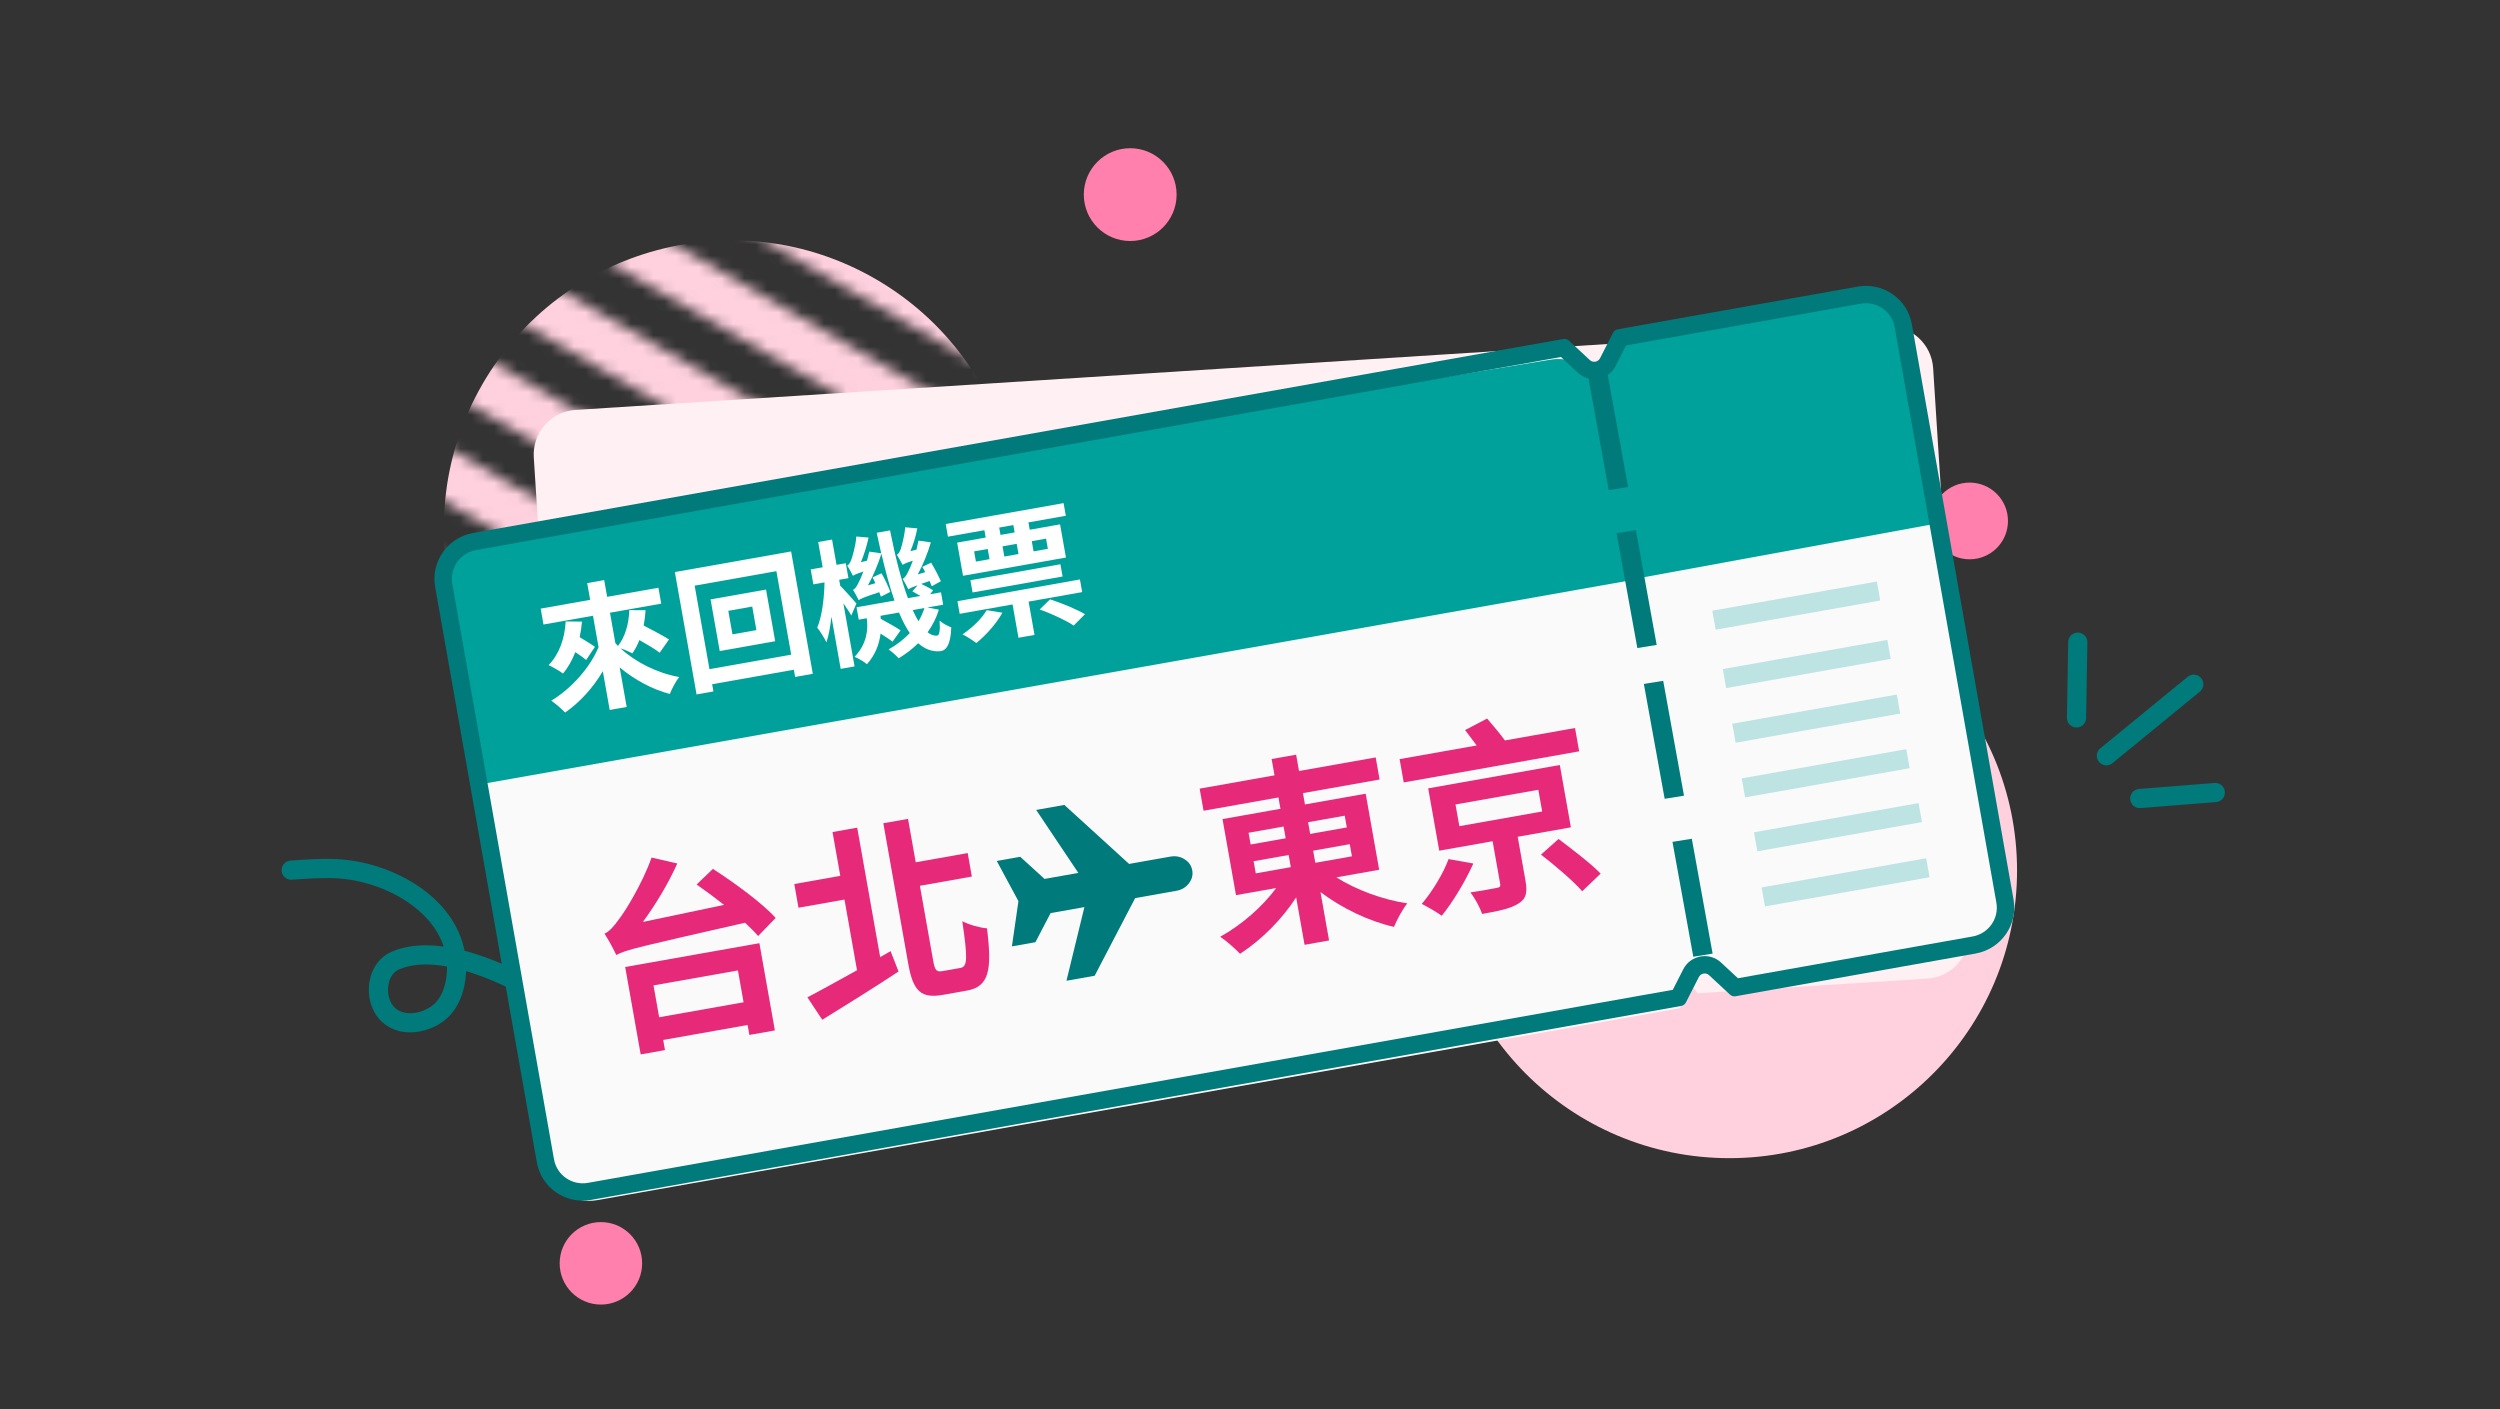 <svg width="220" height="124" viewBox="0 0 220 124" fill="none" xmlns="http://www.w3.org/2000/svg">
<rect x="0" y="0" width="220" height="124" fill="#333333" stroke="none"/>
<mask id="mask0_463_3905" style="mask-type:alpha" maskUnits="userSpaceOnUse" x="27" y="9" width="74" height="75">
<path d="M51.02 16.72L96.006 42.692L93.886 46.364L48.9 20.392L51.02 16.72Z" fill="#D9D9D9"/>
<path d="M38.299 38.753L83.285 64.726L81.165 68.398L36.179 42.426L38.299 38.753Z" fill="#D9D9D9"/>
<path d="M55.261 9.375L100.246 35.347L98.126 39.02L53.141 13.047L55.261 9.375Z" fill="#D9D9D9"/>
<path d="M42.54 31.409L87.525 57.381L85.405 61.053L40.419 35.081L42.54 31.409Z" fill="#D9D9D9"/>
<path d="M46.78 24.064L91.766 50.037L89.645 53.709L44.66 27.736L46.78 24.064Z" fill="#D9D9D9"/>
<path d="M34.059 46.098L79.044 72.07L76.924 75.742L31.939 49.77L34.059 46.098Z" fill="#D9D9D9"/>
<path d="M29.819 53.443L74.804 79.415L72.684 83.087L27.698 57.115L29.819 53.443Z" fill="#D9D9D9"/>
</mask>
<g mask="url(#mask0_463_3905)">
<path d="M86.296 59.12C79.307 71.227 63.826 75.375 51.719 68.385C39.612 61.395 35.464 45.914 42.454 33.807C49.444 21.701 64.925 17.552 77.031 24.542C89.138 31.532 93.286 47.013 86.296 59.12Z" fill="#FFD1DE"/>
</g>
<circle cx="152.188" cy="76.606" r="25.312" fill="#FFD1DE"/>
<path d="M194.943 69.743L188.297 70.269" stroke="#007A7A" stroke-width="1.688" stroke-linecap="round"/>
<path d="M193.051 60.212L185.361 66.507" stroke="#007A7A" stroke-width="1.688" stroke-linecap="round"/>
<path d="M182.844 56.509L182.734 63.175" stroke="#007A7A" stroke-width="1.688" stroke-linecap="round"/>
<circle cx="99.458" cy="17.126" r="4.083" fill="#FF80AC"/>
<circle cx="173.327" cy="45.843" r="3.375" fill="#FF80AC"/>
<path d="M25.625 76.574C27.05 76.473 28.315 76.385 29.539 76.441C34.124 76.65 39.344 79.512 40.092 84.04V84.04C40.363 85.687 40.042 87.871 38.733 89.015C37.337 90.235 34.74 90.555 33.687 88.667C32.941 87.33 33.257 85.177 34.804 84.525C38.111 83.132 42.693 84.965 45.629 86.421C47.444 87.321 48.823 88.439 50.092 89.954" stroke="#007A7A" stroke-width="1.688" stroke-linecap="round"/>
<circle cx="52.879" cy="111.173" r="3.629" fill="#FF80AC"/>
<path fill-rule="evenodd" clip-rule="evenodd" d="M143.918 32.861L141.745 30.255L50.659 36.072C48.485 36.211 46.835 38.086 46.974 40.26L50.137 89.794C50.276 91.968 52.151 93.618 54.325 93.479L145.411 87.662L147.235 84.8L149.409 87.406L169.595 86.117C171.769 85.978 173.418 84.103 173.28 81.929L170.116 32.395C169.977 30.221 168.102 28.571 165.928 28.71L145.742 30L143.918 32.861Z" fill="#FFF0F4"/>
<path fill-rule="evenodd" clip-rule="evenodd" d="M140.047 32.647L137.464 30.232L42.192 47.128C39.977 47.521 38.5 49.635 38.893 51.849L47.842 102.312C48.235 104.527 50.349 106.004 52.564 105.612L147.836 88.716L149.417 84.585L152 87L173 83.5C175.215 83.107 176.899 81.71 176.506 79.495L167.557 29.032C167.164 26.817 165.05 25.34 162.835 25.733L143 29.5L140.047 32.647Z" fill="#FAFAFA"/>
<path d="M167.5 28.874C167.107 26.66 163.936 25.538 161.721 25.931L145.123 28.875C141.739 29.474 139.483 32.704 140.083 36.088L142.753 51.143L170.545 46.046L169.023 37.46L167.5 28.874Z" fill="#00A19B"/>
<path d="M38.902 51.899C38.505 49.665 40.011 47.538 42.25 47.169L136.471 31.648C138.628 31.293 140.68 32.704 141.122 34.844L144.433 50.898L41.947 69.073L38.902 51.899Z" fill="#00A19B"/>
<path fill-rule="evenodd" clip-rule="evenodd" d="M138.064 29.974C137.933 29.853 137.751 29.799 137.574 29.831L41.63 46.903C39.393 47.301 37.898 49.425 38.291 51.648L47.241 102.289C47.634 104.512 49.766 105.991 52.003 105.593L147.947 88.521C148.124 88.489 148.277 88.377 148.358 88.217L149.5 85.977C149.672 85.639 150.122 85.559 150.4 85.817L152.24 87.526C152.371 87.648 152.552 87.701 152.729 87.67L173.853 83.911C176.09 83.513 177.585 81.389 177.192 79.166L168.242 28.525C167.849 26.302 165.717 24.823 163.48 25.221L142.356 28.98C142.179 29.012 142.027 29.124 141.946 29.284L140.804 31.524C140.632 31.862 140.181 31.942 139.904 31.684L138.064 29.974ZM142.172 32.209C141.536 33.456 139.878 33.751 138.854 32.8L137.366 31.416L41.895 48.404C40.493 48.653 39.555 49.986 39.802 51.379L48.752 102.02C48.998 103.414 50.335 104.341 51.738 104.092L147.208 87.104L148.132 85.291C148.767 84.045 150.426 83.75 151.449 84.701L152.938 86.085L173.588 82.41C174.991 82.161 175.928 80.829 175.682 79.435L166.731 28.794C166.485 27.4 165.148 26.473 163.745 26.722L143.095 30.397L142.172 32.209Z" fill="#007A7A"/>
<path d="M77.454 84.225L78.373 83.701L79.071 85.493C76.79 87 74.281 88.547 72.359 89.738L71.051 87.765C72.16 87.189 73.74 86.312 75.418 85.382L74.315 79.161L70.267 79.879L69.897 77.794L73.945 77.076L73.262 73.221L75.434 72.835L77.454 84.225ZM82.968 85.453L84.527 85.176C85.175 85.061 85.135 84.219 84.683 81.064C85.263 81.376 86.252 81.653 86.855 81.691C87.306 85.352 87.06 86.823 85.08 87.174L82.995 87.544C81.068 87.886 80.359 87.253 79.93 84.835L77.733 72.446L79.906 72.061L80.583 75.881L85.157 75.07L85.523 77.137L80.95 77.948L82.106 84.467C82.274 85.413 82.389 85.555 82.968 85.453Z" fill="#E62978"/>
<path d="M64.938 85.397L57.508 86.714L58.006 89.518L65.435 88.2L64.938 85.397ZM56.38 92.788L55.016 85.096L66.827 83.001L68.188 90.676L65.945 91.074L65.79 90.198L58.36 91.516L58.518 92.409L56.38 92.788ZM61.302 77.836L62.739 76.461C64.618 77.682 67.086 79.467 68.258 80.778L66.715 82.371C66.419 82.025 66.022 81.626 65.567 81.2C56.344 83.306 55.106 83.562 54.233 84.042C54.053 83.64 53.537 82.665 53.195 82.165C53.629 81.962 53.991 81.555 54.469 80.891C54.986 80.239 56.52 77.78 57.339 75.466L59.6 75.987C58.785 77.812 57.678 79.617 56.573 81.133L63.717 79.631C62.897 78.981 62.065 78.369 61.302 77.836Z" fill="#E62978"/>
<path d="M127.472 75.6L129.656 75.99C128.941 77.563 127.868 79.362 126.874 80.587C126.417 80.252 125.614 79.798 125.117 79.543C126.045 78.456 127.037 76.816 127.472 75.6ZM128.083 70.793L128.422 72.703L135.712 71.41L135.373 69.5L128.083 70.793ZM138.237 72.806L133.558 73.636L134.238 77.473C134.425 78.525 134.329 79.102 133.575 79.543C132.875 79.974 131.826 80.178 130.425 80.427C130.228 79.829 129.781 79.041 129.401 78.53C130.301 78.406 131.402 78.193 131.682 78.143C131.98 78.091 132.059 78.022 132.018 77.795L131.35 74.027L126.654 74.86L125.681 69.375L137.264 67.321L138.237 72.806ZM135.608 75.206L137.153 73.829C138.365 74.753 140.013 75.997 140.856 76.878L139.234 78.431C138.461 77.538 136.864 76.176 135.608 75.206ZM132.434 65.159L138.602 64.066L138.966 66.116L123.528 68.853L123.165 66.803L129.946 65.601C129.611 65.136 129.237 64.66 128.928 64.245L130.864 63.233C131.364 63.813 132.004 64.567 132.434 65.159Z" fill="#E62978"/>
<path d="M110.317 75.787L110.506 76.856L113.591 76.309L113.401 75.24L110.317 75.787ZM109.873 73.281L110.056 74.315L113.14 73.768L112.957 72.734L109.873 73.281ZM118.336 71.781L115.112 72.352L115.295 73.386L118.519 72.814L118.336 71.781ZM118.97 75.355L118.78 74.286L115.556 74.858L115.746 75.927L118.97 75.355ZM121.367 76.539L117.599 77.207C119.331 78.309 121.69 79.174 123.843 79.497C123.427 80.005 122.911 80.964 122.674 81.566C120.472 81.071 118.102 79.937 116.203 78.503L116.958 82.761L114.802 83.143L114.063 78.973C112.784 80.934 111.003 82.714 109.123 83.933C108.7 83.484 107.905 82.776 107.375 82.436C109.252 81.398 111.099 79.787 112.308 78.145L108.768 78.773L107.581 72.079L112.68 71.175L112.503 70.176L105.914 71.345L105.569 69.4L112.158 68.231L111.903 66.794L114.058 66.412L114.313 67.849L121.06 66.653L121.404 68.597L114.658 69.794L114.835 70.793L120.18 69.845L121.367 76.539Z" fill="#E62978"/>
<path d="M87.715 75.765L89.782 75.398L91.918 77.345L94.895 76.817L91.183 71.273L93.663 70.834L99.36 76.025L102.997 75.38C103.452 75.3 103.868 75.378 104.244 75.615C104.62 75.852 104.844 76.177 104.918 76.59C104.991 77.004 104.892 77.386 104.62 77.738C104.349 78.09 103.985 78.306 103.531 78.387L99.893 79.032L96.329 85.866L93.849 86.306L95.428 79.824L92.452 80.352L91.115 82.914L89.048 83.281L89.622 79.303L87.715 75.765Z" fill="#007A7A"/>
<path d="M150.978 55.412L150.682 53.741L165.164 51.173L165.46 52.844L150.978 55.412Z" fill="#BDE3E2"/>
<path d="M151.901 60.55L151.605 58.88L166.086 56.311L166.383 57.982L151.901 60.55Z" fill="#BDE3E2"/>
<path d="M152.735 65.359L152.439 63.688L166.921 61.12L167.217 62.791L152.735 65.359Z" fill="#BDE3E2"/>
<path d="M153.57 70.168L153.273 68.497L167.755 65.929L168.051 67.6L153.57 70.168Z" fill="#BDE3E2"/>
<path d="M154.647 74.912L154.351 73.241L168.832 70.673L169.129 72.344L154.647 74.912Z" fill="#BDE3E2"/>
<path d="M155.318 79.764L155.022 78.093L169.503 75.525L169.8 77.196L155.318 79.764Z" fill="#BDE3E2"/>
<path d="M139.737 33.023L141.437 32.748L143.269 42.855L141.568 43.13L139.737 33.023Z" fill="#007A7A"/>
<path d="M142.255 46.92L143.955 46.645L145.787 56.752L144.087 57.027L142.255 46.92Z" fill="#007A7A"/>
<path d="M144.659 60.187L146.36 59.912L148.191 70.019L146.491 70.294L144.659 60.187Z" fill="#007A7A"/>
<path d="M147.178 74.084L148.878 73.81L150.71 83.917L149.01 84.192L147.178 74.084Z" fill="#007A7A"/>
<path d="M89.289 46.852L89.175 46.206L87.93 46.427L88.045 47.073L89.289 46.852ZM92.052 47.399L90.796 47.622L90.955 48.519L92.211 48.296L92.052 47.399ZM88.223 48.078L88.382 48.975L89.627 48.755L89.468 47.857L88.223 48.078ZM85.722 48.521L85.882 49.419L87.078 49.206L86.919 48.309L85.722 48.521ZM86.741 47.304L86.626 46.658L83.419 47.227L83.222 46.114L93.596 44.274L93.793 45.387L90.503 45.97L90.618 46.617L93.286 46.143L93.804 49.063L84.746 50.669L84.228 47.75L86.741 47.304ZM93.507 50.732L85.586 52.137L85.395 51.06L93.316 49.655L93.507 50.732ZM86.825 53.694L88.21 53.918C87.678 54.888 86.75 55.917 85.918 56.583C85.634 56.374 85.047 55.984 84.697 55.824C85.547 55.254 86.391 54.45 86.825 53.694ZM91.492 53.632L92.407 52.742C93.401 53.059 94.734 53.612 95.478 54.048L94.483 55.051C93.835 54.599 92.52 54.005 91.492 53.632ZM84.254 52.904L95.034 50.992L95.232 52.105L90.517 52.941L91.037 55.872L89.625 56.123L89.105 53.191L84.451 54.017L84.254 52.904Z" fill="white"/>
<path d="M75.367 53.11L74.912 54.166C74.764 53.883 74.496 53.487 74.216 53.092L75.201 58.644L73.98 58.86L73.165 54.266C73.073 55.134 72.921 55.95 72.727 56.528C72.55 56.152 72.172 55.553 71.917 55.228C72.328 54.278 72.533 52.65 72.557 51.251L71.576 51.425L71.342 50.109L72.395 49.922L72 47.697L73.221 47.48L73.615 49.706L74.429 49.562L74.663 50.878L73.849 51.022L73.942 51.548C74.269 51.861 75.149 52.852 75.367 53.11ZM81.349 53.505L80.32 53.688C80.486 54.066 80.653 54.382 80.828 54.672C81.045 54.3 81.223 53.91 81.349 53.505ZM81.612 53.459L82.621 53.65C82.403 54.368 82.064 55.032 81.629 55.64C81.889 55.853 82.165 55.952 82.447 55.94C82.678 55.923 82.746 55.467 82.681 54.614C82.933 54.854 83.461 55.118 83.712 55.209C83.664 56.748 83.26 57.252 82.739 57.307C82.022 57.372 81.372 57.117 80.799 56.602C80.307 57.096 79.721 57.546 79.085 57.93C78.885 57.707 78.474 57.335 78.194 57.15C78.913 56.751 79.541 56.257 80.061 55.709C79.712 55.203 79.408 54.602 79.111 53.902L77.484 54.191C77.487 54.277 77.504 54.373 77.507 54.458C78.067 54.766 78.847 55.196 79.253 55.469L78.543 56.471C78.297 56.268 77.895 56.019 77.49 55.757C77.38 56.665 77.042 57.614 76.29 58.451C76.07 58.255 75.489 57.902 75.2 57.805C76.303 56.647 76.409 55.369 76.275 54.405L75.57 54.53L75.376 53.441L78.715 52.849C78.295 51.665 77.925 50.274 77.565 48.734C77.254 49.69 76.829 50.703 76.379 51.511L77.037 51.321C76.955 51.138 76.861 50.957 76.786 50.81L77.573 50.448C77.874 50.962 78.195 51.658 78.345 52.088L77.519 52.506C77.485 52.389 77.438 52.261 77.375 52.112C75.975 52.57 75.714 52.703 75.562 52.816C75.48 52.633 75.221 52.148 75.067 51.904C75.25 51.823 75.407 51.597 75.558 51.262C75.642 51.111 75.802 50.762 75.979 50.299C75.36 50.495 75.167 50.591 75.058 50.672C74.96 50.467 74.72 50.016 74.553 49.774C74.688 49.701 74.818 49.529 74.908 49.267C75.001 49.028 75.291 48.088 75.358 47.212L76.436 47.305C76.281 48.036 76.028 48.834 75.759 49.474L76.291 49.342C76.366 49.07 76.441 48.797 76.494 48.541L77.545 48.688C77.419 48.118 77.285 47.5 77.15 46.882L78.323 46.674C78.787 49.011 79.312 51.065 79.899 52.639L81 52.444C80.765 52.301 80.506 52.162 80.287 52.04L80.747 51.502C80.201 51.697 80.032 51.789 79.935 51.868C79.851 51.673 79.593 51.188 79.438 50.944C79.619 50.85 79.765 50.627 79.927 50.29C80.013 50.151 80.171 49.79 80.327 49.343C79.719 49.537 79.538 49.63 79.43 49.711C79.331 49.507 79.081 49.07 78.925 48.814C79.062 48.752 79.166 48.573 79.259 48.335C79.331 48.112 79.594 47.226 79.657 46.401L80.723 46.495C80.598 47.184 80.368 47.904 80.116 48.504L80.648 48.372C80.713 48.114 80.775 47.831 80.828 47.575L81.916 47.728C81.633 48.704 81.21 49.729 80.763 50.549L81.418 50.346C81.328 50.189 81.249 50.018 81.163 49.885L81.937 49.514C82.25 50.026 82.623 50.737 82.795 51.151L81.996 51.589C81.949 51.461 81.883 51.3 81.804 51.129C81.513 51.23 81.268 51.311 81.071 51.383C81.437 51.565 81.87 51.784 82.11 51.951L81.85 52.294L82.807 52.124L83 53.213L81.612 53.459Z" fill="white"/>
<path d="M66.563 55.449L66.196 53.379L64.09 53.752L64.457 55.822L66.563 55.449ZM62.529 52.746L67.411 51.88L68.217 56.427L63.335 57.292L62.529 52.746ZM62.433 58.884L69.624 57.609L68.321 50.262L61.13 51.538L62.433 58.884ZM59.387 50.341L69.618 48.527L71.527 59.295L69.972 59.571L69.859 58.937L62.668 60.212L62.781 60.846L61.297 61.11L59.387 50.341Z" fill="white"/>
<path d="M49.779 54.686L51.213 54.703C51.172 55.167 51.107 55.635 51.012 56.072C51.508 56.366 52.035 56.692 52.359 56.919L51.578 58.081C51.358 57.886 51.006 57.64 50.628 57.386C50.347 58.102 49.992 58.745 49.542 59.269C49.27 59.059 48.625 58.691 48.276 58.531C49.195 57.591 49.702 56.205 49.779 54.686ZM58.871 56.27L58.054 57.439C57.654 57.127 56.95 56.709 56.265 56.325C56.095 56.762 55.894 57.156 55.645 57.496C55.412 57.364 54.971 57.171 54.604 57.051C55.919 58.274 57.855 59.239 59.767 59.579C59.473 59.94 59.114 60.633 58.945 61.07C57.378 60.657 55.835 59.819 54.531 58.73L55.149 62.212L53.653 62.477L53.048 59.067C52.194 60.515 51.039 61.793 49.732 62.704C49.443 62.397 48.874 61.906 48.51 61.662C50.315 60.564 51.918 58.749 52.673 56.949L52.183 54.185L47.827 54.958L47.579 53.558L51.934 52.785L51.673 51.314L53.169 51.048L53.43 52.52L57.941 51.72L58.189 53.12L53.678 53.92L54.154 56.6C54.23 56.685 54.305 56.759 54.382 56.844C55.027 56.026 55.34 54.872 55.378 53.693L56.811 53.698C56.782 54.16 56.726 54.614 56.643 55.048C57.418 55.454 58.356 55.941 58.871 56.27Z" fill="white"/>
</svg>

